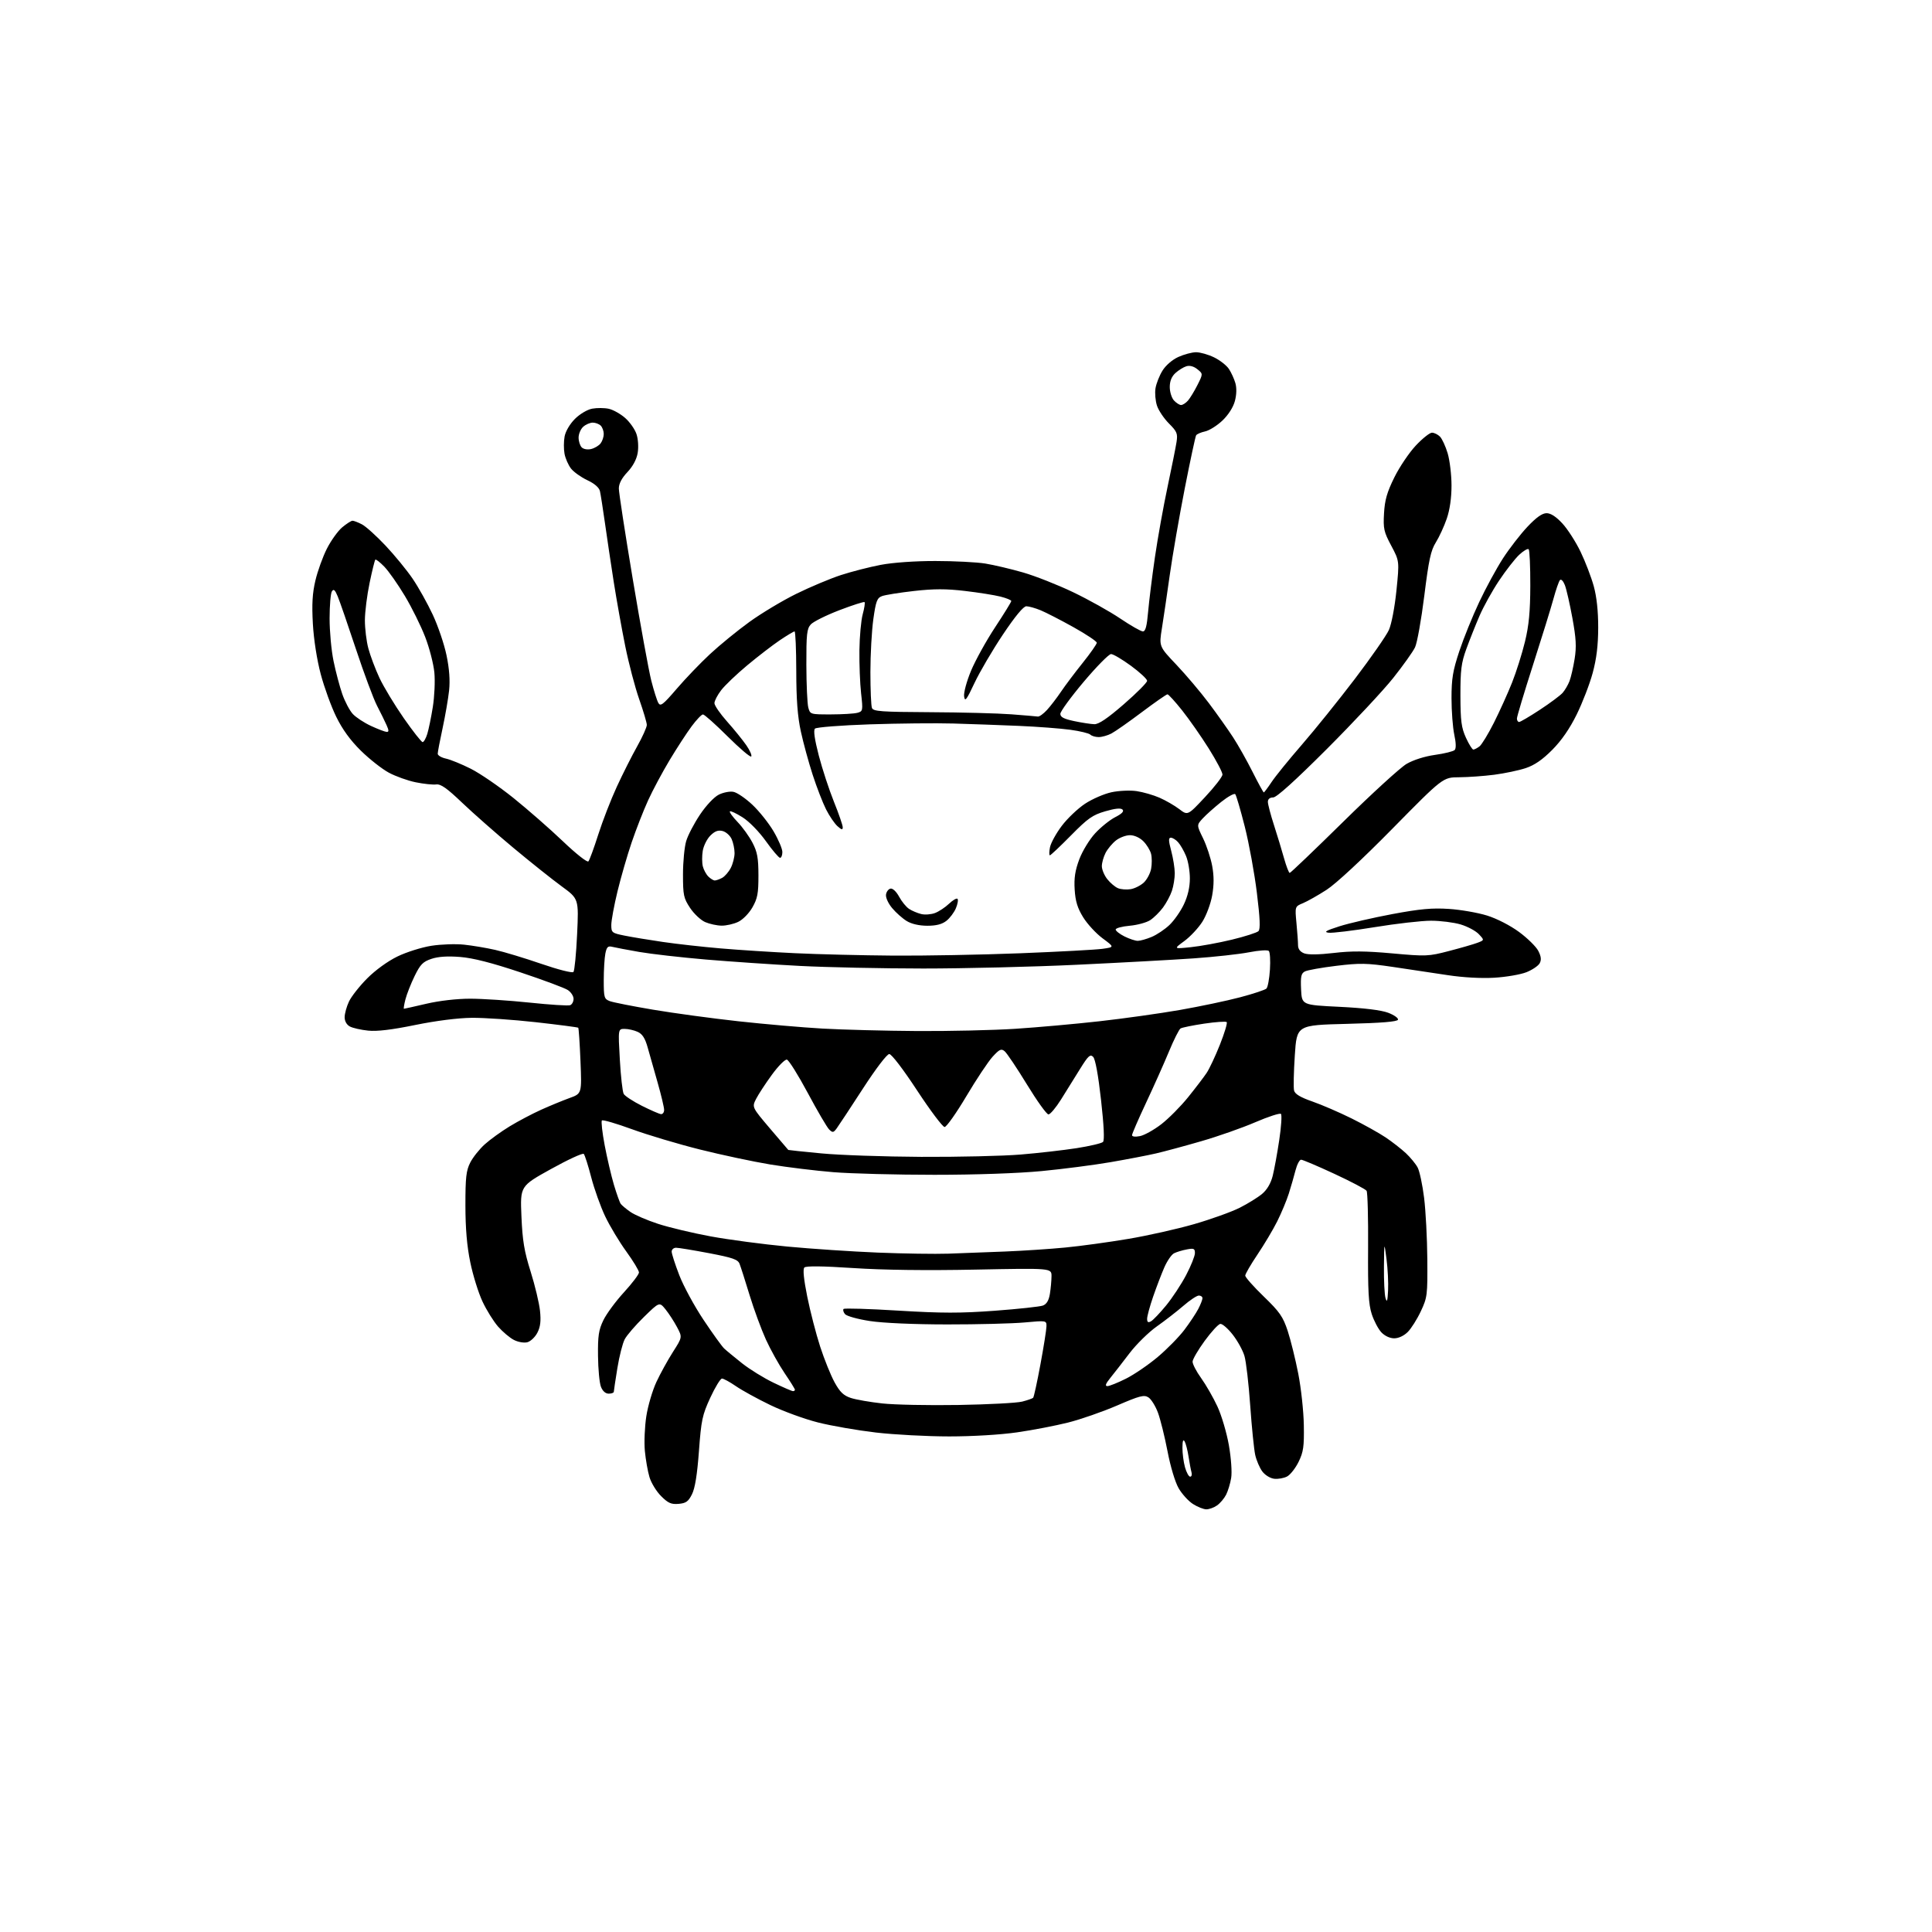 <?xml version="1.0" encoding="UTF-8" standalone="no"?>
<svg 
  version="1.1" 
  xmlns="http://www.w3.org/2000/svg" 
  xmlns:xlink="http://www.w3.org/1999/xlink" 
  xmlns:svg="http://www.w3.org/2000/svg"
  xmlns:rdf="http://www.w3.org/1999/02/22-rdf-syntax-ns#"
  xmlns:cc="http://creativecommons.org/ns#"
  xmlns:dc="http://purl.org/dc/elements/1.1/"
  viewBox="0 0 768 768"
  width="768"
  height="768"
>
<style>svg {background-color: white; }</style>"
<path stroke="none" fill="black" fill-rule="evenodd" d="M479.53,599.98C478.41,599.97 476.03,599.02 474.23,597.87C472.42,596.72 469.87,593.91 468.55,591.64C467.14,589.21 465.30,583.11 464.11,576.90C462.99,571.08 461.27,564.15 460.29,561.52C459.31,558.89 457.60,556.16 456.50,555.47C454.78,554.38 453.06,554.83 444.06,558.71C438.31,561.19 429.54,564.24 424.56,565.49C419.58,566.74 410.47,568.50 404.32,569.38C397.75,570.33 386.61,571.00 377.32,571.00C368.62,571.00 355.50,570.30 348.17,569.45C340.85,568.59 330.50,566.80 325.17,565.45C319.85,564.11 311.33,561.00 306.23,558.54C301.12,556.08 294.97,552.70 292.55,551.03C290.12,549.36 287.63,548.00 287.00,548.00C286.38,548.00 284.29,551.42 282.35,555.61C279.17,562.51 278.75,564.48 277.84,576.86C277.15,586.19 276.28,591.60 275.07,594.00C273.63,596.89 272.69,597.55 269.75,597.81C266.81,598.06 265.58,597.51 262.80,594.73C260.94,592.88 258.86,589.48 258.18,587.19C257.49,584.90 256.67,580.21 256.34,576.76C256.02,573.32 256.28,567.12 256.92,563.00C257.55,558.88 259.36,552.74 260.92,549.38C262.49,546.01 265.46,540.62 267.52,537.40C271.26,531.55 271.26,531.55 269.12,527.53C267.94,525.31 265.89,522.15 264.56,520.50C262.13,517.50 262.13,517.50 255.99,523.50C252.61,526.80 249.16,530.80 248.33,532.39C247.49,533.98 246.17,539.16 245.41,543.89C244.64,548.63 244.01,552.84 244.00,553.25C244.00,553.66 243.09,554.00 241.98,554.00C240.69,554.00 239.56,552.99 238.88,551.25C238.29,549.74 237.77,544.21 237.72,538.96C237.63,531.00 237.99,528.65 239.85,524.81C241.08,522.27 244.76,517.27 248.04,513.70C251.32,510.12 254.00,506.57 254.00,505.82C254.00,505.06 251.73,501.31 248.95,497.47C246.17,493.64 242.39,487.35 240.56,483.50C238.73,479.65 236.24,472.68 235.02,468.00C233.81,463.32 232.47,459.14 232.06,458.70C231.64,458.26 225.78,460.96 219.04,464.70C206.77,471.50 206.77,471.50 207.28,483.50C207.69,493.21 208.39,497.41 210.94,505.50C212.67,511.00 214.34,518.00 214.66,521.06C215.09,525.17 214.82,527.45 213.60,529.80C212.70,531.54 210.90,533.24 209.59,533.57C208.26,533.90 205.91,533.49 204.26,532.63C202.63,531.79 199.81,529.41 198.00,527.35C196.19,525.28 193.39,520.79 191.79,517.36C190.18,513.93 188.00,506.93 186.95,501.81C185.62,495.39 185.02,488.38 185.01,479.21C185.00,468.04 185.31,465.32 186.93,462.14C187.99,460.06 190.58,456.80 192.69,454.90C194.80,452.99 199.27,449.77 202.62,447.73C205.97,445.69 211.59,442.73 215.11,441.14C218.62,439.56 223.70,437.47 226.39,436.49C231.28,434.73 231.28,434.73 230.75,421.81C230.46,414.71 230.06,408.74 229.86,408.54C229.66,408.35 222.07,407.36 213.00,406.34C203.93,405.33 192.45,404.55 187.50,404.60C181.98,404.66 173.28,405.77 165.00,407.46C155.77,409.35 149.87,410.06 146.34,409.69C143.50,409.40 140.23,408.66 139.09,408.05C137.80,407.36 137.00,405.94 137.00,404.37C137.00,402.96 137.77,400.16 138.71,398.15C139.65,396.14 142.91,391.99 145.96,388.93C149.25,385.62 154.14,382.08 158.00,380.21C161.57,378.47 167.65,376.56 171.50,375.96C175.35,375.36 181.20,375.16 184.50,375.52C187.80,375.87 193.35,376.80 196.83,377.59C200.31,378.37 208.56,380.86 215.15,383.13C221.89,385.45 227.49,386.87 227.95,386.38C228.39,385.90 229.05,379.15 229.41,371.40C230.07,357.30 230.07,357.30 223.29,352.34C219.55,349.61 210.89,342.71 204.04,337.00C197.18,331.28 188.02,323.21 183.67,319.06C177.65,313.31 175.21,311.59 173.39,311.83C172.08,312.00 168.42,311.62 165.25,310.97C162.09,310.33 157.28,308.61 154.57,307.15C151.86,305.69 146.86,301.76 143.45,298.41C139.25,294.27 136.11,289.95 133.65,284.91C131.65,280.84 128.89,273.23 127.50,268.00C125.99,262.33 124.73,254.27 124.37,248.00C123.93,240.16 124.18,235.79 125.38,230.75C126.25,227.04 128.30,221.36 129.93,218.13C131.56,214.91 134.30,211.08 136.02,209.63C137.75,208.19 139.59,207.00 140.13,207.00C140.66,207.00 142.34,207.64 143.86,208.43C145.38,209.21 149.59,213.00 153.22,216.85C156.85,220.70 161.72,226.64 164.04,230.06C166.36,233.47 169.96,239.92 172.04,244.38C174.13,248.85 176.59,256.10 177.50,260.50C178.62,265.87 178.95,270.47 178.52,274.50C178.16,277.80 177.00,284.53 175.94,289.45C174.87,294.38 174.00,298.95 174.00,299.62C174.00,300.29 175.46,301.16 177.25,301.55C179.04,301.93 183.49,303.75 187.13,305.58C190.78,307.41 198.41,312.64 204.09,317.20C209.77,321.77 218.62,329.51 223.75,334.41C229.02,339.44 233.44,342.92 233.90,342.41C234.35,341.91 236.11,337.12 237.81,331.77C239.52,326.41 242.83,317.86 245.18,312.77C247.53,307.67 251.18,300.42 253.30,296.66C255.41,292.90 257.13,289.07 257.12,288.16C257.11,287.25 255.75,282.68 254.11,278.00C252.46,273.32 249.95,263.80 248.54,256.83C247.13,249.86 245.08,238.38 243.97,231.33C242.87,224.27 241.30,213.78 240.49,208.00C239.67,202.22 238.77,196.49 238.49,195.25C238.15,193.80 236.34,192.23 233.46,190.88C230.98,189.71 228.08,187.64 227.00,186.28C225.93,184.91 224.77,182.27 224.41,180.40C224.06,178.53 224.07,175.42 224.44,173.49C224.82,171.44 226.53,168.54 228.53,166.53C230.50,164.57 233.44,162.82 235.41,162.45C237.30,162.10 240.26,162.12 242.00,162.50C243.73,162.88 246.66,164.52 248.51,166.15C250.36,167.77 252.39,170.66 253.02,172.57C253.68,174.55 253.88,177.76 253.49,180.05C253.06,182.60 251.58,185.37 249.41,187.67C247.14,190.07 246.00,192.25 246.00,194.19C246.00,195.80 248.50,212.05 251.55,230.30C254.60,248.56 257.91,266.68 258.90,270.58C259.89,274.47 261.15,278.45 261.69,279.41C262.54,280.93 263.53,280.18 268.97,273.84C272.43,269.80 278.41,263.57 282.25,260.00C286.09,256.43 293.12,250.69 297.87,247.25C302.61,243.82 311.00,238.78 316.50,236.07C322.00,233.36 329.99,230.00 334.25,228.61C338.51,227.22 345.65,225.39 350.11,224.54C354.94,223.62 363.73,223.00 371.86,223.01C379.36,223.01 388.28,223.47 391.67,224.02C395.06,224.57 401.81,226.16 406.67,227.56C411.53,228.96 420.50,232.50 426.60,235.42C432.71,238.35 441.13,243.05 445.31,245.87C449.49,248.69 453.54,251.00 454.32,251.00C455.35,251.00 455.90,248.93 456.39,243.25C456.76,238.99 457.98,229.20 459.10,221.50C460.22,213.80 462.49,201.20 464.13,193.50C465.76,185.80 467.37,177.80 467.69,175.72C468.21,172.35 467.88,171.55 464.67,168.34C462.69,166.35 460.55,163.17 459.92,161.26C459.29,159.35 459.02,156.24 459.33,154.35C459.64,152.46 460.88,149.31 462.10,147.34C463.40,145.23 465.99,143.00 468.40,141.90C470.66,140.88 473.82,140.03 475.43,140.02C477.05,140.01 480.27,140.92 482.60,142.05C484.93,143.18 487.59,145.26 488.52,146.68C489.45,148.09 490.61,150.63 491.09,152.32C491.64,154.24 491.56,156.91 490.88,159.44C490.22,161.90 488.28,164.94 485.95,167.16C483.84,169.17 480.74,171.12 479.07,171.49C477.39,171.85 475.78,172.55 475.48,173.04C475.18,173.52 473.14,183.05 470.95,194.21C468.77,205.37 466.09,220.80 465.01,228.50C463.93,236.20 462.52,245.76 461.88,249.74C460.72,256.97 460.72,256.97 467.65,264.26C471.45,268.27 477.26,275.14 480.56,279.53C483.85,283.91 488.18,290.03 490.19,293.12C492.20,296.21 495.68,302.39 497.93,306.87C500.18,311.34 502.18,315.00 502.38,315.00C502.57,315.00 503.95,313.16 505.44,310.92C506.92,308.67 512.34,301.99 517.48,296.07C522.62,290.15 532.10,278.38 538.55,269.91C545.00,261.43 551.09,252.67 552.10,250.44C553.15,248.10 554.42,241.44 555.11,234.71C556.29,223.02 556.29,223.02 553.04,216.92C550.10,211.41 549.82,210.15 550.17,204.06C550.47,198.76 551.36,195.66 554.27,189.77C556.32,185.62 560.16,179.93 562.80,177.12C565.44,174.30 568.33,172.00 569.23,172.00C570.12,172.00 571.55,172.70 572.40,173.55C573.25,174.40 574.64,177.40 575.48,180.23C576.31,183.05 577.00,188.81 577.00,193.02C577.00,197.94 576.32,202.66 575.10,206.20C574.06,209.23 572.11,213.46 570.77,215.61C568.76,218.82 567.96,222.54 566.18,236.82C564.99,246.35 563.34,255.57 562.50,257.32C561.67,259.07 557.76,264.55 553.83,269.50C549.90,274.45 538.01,287.16 527.43,297.75C514.72,310.45 507.46,317.00 506.09,317.00C504.77,317.00 504.00,317.64 504.00,318.75C504.00,319.71 505.09,323.87 506.43,328.00C507.76,332.12 509.57,338.09 510.45,341.25C511.34,344.41 512.34,347.00 512.68,347.00C513.02,347.00 522.60,337.84 533.97,326.65C545.34,315.45 556.66,305.11 559.12,303.67C561.82,302.09 566.31,300.66 570.44,300.08C574.21,299.55 577.72,298.68 578.25,298.15C578.86,297.54 578.81,295.33 578.10,292.05C577.50,289.22 577.00,282.69 577.00,277.55C577.00,269.76 577.52,266.63 580.10,258.85C581.81,253.71 585.37,244.92 588.01,239.33C590.64,233.73 594.90,225.91 597.46,221.95C600.02,218.00 604.41,212.34 607.20,209.38C610.72,205.65 613.06,204.00 614.80,204.00C616.45,204.00 618.59,205.39 621.07,208.08C623.15,210.32 626.40,215.39 628.30,219.33C630.20,223.27 632.55,229.43 633.54,233.00C634.71,237.27 635.32,242.93 635.31,249.50C635.29,256.57 634.65,261.84 633.12,267.50C631.93,271.90 629.07,279.32 626.77,284.00C623.98,289.66 620.73,294.37 617.03,298.09C613.15,302.00 609.98,304.18 606.49,305.34C603.75,306.25 598.12,307.43 594.00,307.97C589.88,308.50 583.60,308.95 580.05,308.97C573.60,309.00 573.60,309.00 553.55,329.37C541.54,341.58 531.03,351.34 527.34,353.71C523.95,355.90 519.73,358.28 517.96,359.02C514.74,360.35 514.74,360.35 515.36,366.92C515.71,370.54 515.99,374.52 515.99,375.77C516.00,377.27 516.85,378.37 518.45,378.98C520.01,379.57 524.30,379.51 530.20,378.82C537.24,377.98 542.88,378.03 553.49,378.99C566.93,380.21 567.85,380.17 576.00,378.04C580.67,376.83 585.76,375.36 587.29,374.78C590.09,373.72 590.09,373.72 587.85,371.34C586.62,370.03 583.37,368.30 580.63,367.48C577.88,366.67 572.58,366.00 568.85,366.00C565.12,366.00 555.03,367.15 546.44,368.56C537.84,369.96 529.62,370.96 528.16,370.77C526.09,370.51 527.05,369.94 532.50,368.20C536.35,366.98 545.80,364.80 553.50,363.36C564.54,361.30 569.30,360.87 576.00,361.31C580.67,361.62 587.49,362.81 591.15,363.95C595.03,365.16 600.33,367.88 603.86,370.48C607.19,372.93 610.62,376.30 611.49,377.98C612.62,380.17 612.78,381.54 612.06,382.89C611.51,383.92 609.15,385.52 606.81,386.46C604.48,387.39 598.72,388.38 594.03,388.66C588.82,388.97 581.61,388.57 575.50,387.64C570.00,386.80 560.19,385.33 553.70,384.37C543.29,382.84 540.63,382.79 531.20,383.93C525.31,384.64 519.69,385.65 518.70,386.17C517.22,386.96 516.96,388.18 517.20,393.31C517.50,399.50 517.50,399.50 532.50,400.23C542.27,400.71 549.00,401.53 551.80,402.58C554.16,403.47 555.93,404.72 555.72,405.35C555.45,406.14 549.13,406.66 535.42,407.00C515.50,407.50 515.50,407.50 514.71,419.50C514.27,426.10 514.14,432.40 514.41,433.50C514.77,434.91 516.91,436.20 521.71,437.87C525.44,439.17 532.47,442.21 537.33,444.62C542.18,447.03 548.25,450.42 550.83,452.15C553.40,453.88 557.00,456.69 558.84,458.39C560.67,460.10 562.79,462.69 563.55,464.13C564.31,465.58 565.46,470.98 566.10,476.13C566.74,481.29 567.32,492.25 567.38,500.50C567.49,514.81 567.38,515.76 564.81,521.23C563.34,524.38 560.99,528.10 559.61,529.48C558.09,531.00 555.95,532.00 554.22,532.00C552.49,532.00 550.46,531.05 549.11,529.62C547.88,528.31 546.16,525.05 545.29,522.37C544.02,518.47 543.73,513.21 543.84,496.00C543.92,484.18 543.65,473.99 543.24,473.36C542.83,472.73 537.06,469.69 530.42,466.61C523.77,463.52 517.83,461.00 517.21,461.00C516.58,461.00 515.58,462.91 514.98,465.25C514.38,467.59 513.18,471.75 512.31,474.50C511.43,477.25 509.37,482.20 507.72,485.50C506.07,488.80 502.53,494.74 499.86,498.70C497.19,502.67 495.00,506.44 495.00,507.08C495.00,507.73 498.31,511.46 502.36,515.38C508.71,521.52 510.01,523.40 511.88,529.06C513.06,532.66 514.96,540.31 516.08,546.06C517.21,551.80 518.20,561.00 518.29,566.50C518.44,575.04 518.13,577.17 516.22,581.09C514.99,583.61 512.93,586.23 511.65,586.92C510.37,587.60 508.06,588.01 506.51,587.83C504.92,587.64 502.86,586.37 501.78,584.92C500.73,583.50 499.46,580.55 498.97,578.37C498.48,576.19 497.59,567.35 496.98,558.73C496.38,550.11 495.35,541.24 494.69,539.02C494.04,536.79 491.93,532.97 490.00,530.51C488.07,528.05 485.86,526.15 485.07,526.27C484.28,526.40 481.50,529.43 478.89,533.00C476.28,536.58 474.11,540.29 474.07,541.25C474.03,542.21 475.56,545.17 477.48,547.83C479.39,550.49 482.30,555.56 483.94,559.09C485.58,562.61 487.63,569.55 488.50,574.50C489.39,579.62 489.79,585.22 489.41,587.50C489.06,589.70 488.14,592.71 487.39,594.19C486.63,595.67 485.01,597.58 483.78,598.44C482.56,599.30 480.64,599.99 479.53,599.98zM473.11,587.00C473.68,587.00 473.91,586.21 473.64,585.25C473.37,584.29 472.84,581.48 472.46,579.00C472.08,576.52 471.39,573.83 470.92,573.00C470.33,571.98 470.05,572.77 470.04,575.50C470.02,577.70 470.48,581.19 471.05,583.25C471.63,585.31 472.55,587.00 473.11,587.00zM381.00,558.50C392.82,558.30 404.22,557.70 406.33,557.16C408.44,556.62 410.40,555.93 410.69,555.64C410.99,555.34 412.30,549.34 413.60,542.30C414.91,535.26 415.98,528.46 415.99,527.20C416.00,524.91 415.95,524.90 407.25,525.70C402.44,526.14 388.60,526.49 376.50,526.48C363.35,526.47 351.00,525.93 345.79,525.13C340.95,524.39 336.56,523.17 335.90,522.38C335.25,521.59 335.00,520.67 335.34,520.33C335.68,519.98 345.54,520.28 357.23,521.00C374.42,522.04 381.75,522.05 395.46,521.04C404.79,520.35 413.38,519.42 414.57,518.98C416.05,518.41 416.91,516.98 417.35,514.33C417.69,512.22 417.98,509.06 417.99,507.29C418.00,504.09 418.00,504.09 387.75,504.69C368.17,505.08 351.02,504.86 339.12,504.07C326.98,503.27 320.41,503.19 319.75,503.85C319.10,504.50 319.49,508.45 320.90,515.47C322.08,521.32 324.39,530.25 326.03,535.31C327.67,540.36 330.25,546.75 331.76,549.50C333.89,553.38 335.33,554.76 338.22,555.71C340.26,556.38 345.89,557.36 350.72,557.89C355.55,558.42 369.18,558.70 381.00,558.50zM315.22,553.00C315.65,553.00 316.00,552.75 316.00,552.45C316.00,552.14 314.16,549.18 311.90,545.86C309.65,542.54 306.30,536.52 304.46,532.49C302.63,528.46 299.70,520.51 297.97,514.83C296.24,509.15 294.45,503.56 294.00,502.41C293.32,500.66 291.32,499.96 281.84,498.15C275.60,496.97 269.71,495.99 268.75,496.00C267.79,496.00 267.00,496.69 267.00,497.53C267.00,498.38 268.36,502.59 270.02,506.89C271.68,511.20 276.00,519.17 279.63,524.61C283.25,530.05 286.96,535.19 287.86,536.04C288.76,536.89 291.98,539.54 295.00,541.94C298.02,544.33 303.64,547.80 307.47,549.64C311.31,551.49 314.79,553.00 315.22,553.00zM440.21,551.00C441.02,551.00 444.34,549.67 447.59,548.04C450.84,546.41 456.53,542.53 460.23,539.41C463.92,536.30 468.69,531.44 470.82,528.62C472.95,525.80 475.44,522.05 476.35,520.29C477.26,518.54 478.00,516.63 478.00,516.05C478.00,515.47 477.35,515.00 476.56,515.00C475.77,515.00 473.02,516.82 470.45,519.05C467.88,521.27 463.12,524.97 459.87,527.26C456.62,529.55 451.72,534.36 448.98,537.96C446.24,541.56 442.82,545.96 441.37,547.75C439.49,550.08 439.16,551.00 440.21,551.00zM457.55,525.23C458.40,524.76 461.10,521.92 463.56,518.93C466.01,515.94 469.59,510.51 471.51,506.85C473.43,503.20 475.00,499.27 475.00,498.13C475.00,496.32 474.57,496.13 471.75,496.67C469.96,497.00 467.68,497.70 466.68,498.21C465.69,498.72 463.95,501.25 462.83,503.82C461.70,506.39 459.71,511.62 458.39,515.43C457.08,519.23 456.00,523.19 456.00,524.22C456.00,525.62 456.39,525.88 457.55,525.23zM551.78,513.00C551.94,509.98 551.66,504.35 551.16,500.50C550.25,493.50 550.25,493.50 550.14,503.50C550.08,509.00 550.36,514.62 550.76,516.00C551.33,517.93 551.57,517.24 551.78,513.00zM377.00,498.35C382.23,498.18 392.35,497.79 399.50,497.50C406.65,497.21 417.45,496.50 423.50,495.91C429.55,495.33 440.80,493.78 448.50,492.48C456.20,491.19 467.99,488.54 474.71,486.60C481.43,484.66 489.57,481.73 492.81,480.10C496.05,478.46 500.06,475.98 501.73,474.57C503.68,472.93 505.17,470.39 505.92,467.42C506.56,464.88 507.73,458.47 508.52,453.18C509.32,447.89 509.62,443.22 509.20,442.80C508.78,442.38 504.19,443.87 499.01,446.10C493.82,448.34 484.16,451.73 477.54,453.64C470.92,455.56 462.80,457.75 459.50,458.51C456.20,459.28 448.10,460.83 441.50,461.97C434.90,463.11 422.57,464.71 414.09,465.52C404.80,466.41 387.84,467.00 371.39,467.00C356.39,467.00 338.35,466.53 331.30,465.96C324.26,465.39 312.97,464.01 306.20,462.90C299.44,461.78 286.84,459.10 278.20,456.94C269.57,454.78 257.42,451.15 251.21,448.88C245.00,446.61 239.62,445.04 239.27,445.40C238.91,445.75 239.41,450.20 240.37,455.27C241.33,460.35 242.99,467.43 244.05,471.00C245.12,474.57 246.33,477.97 246.75,478.55C247.16,479.12 248.89,480.57 250.60,481.76C252.30,482.95 257.25,485.08 261.60,486.50C265.94,487.92 275.35,490.16 282.50,491.48C289.65,492.80 303.38,494.62 313.00,495.53C322.62,496.44 338.82,497.52 349.00,497.93C359.18,498.34 371.77,498.53 377.00,498.35zM366.20,459.87C380.88,459.94 398.65,459.53 405.70,458.95C412.74,458.37 422.77,457.22 427.99,456.41C433.21,455.59 437.92,454.48 438.46,453.94C439.10,453.30 438.82,447.48 437.68,437.23C436.57,427.31 435.41,420.99 434.54,420.12C433.38,418.95 432.59,419.67 429.33,424.93C427.23,428.33 423.82,433.79 421.78,437.06C419.73,440.33 417.48,443.00 416.78,443.00C416.07,443.00 412.23,437.65 408.23,431.10C404.23,424.56 400.24,418.61 399.37,417.89C398.01,416.76 397.33,417.07 394.59,420.05C392.84,421.96 388.14,429.03 384.14,435.76C380.14,442.49 376.25,448.00 375.49,448.00C374.73,448.00 369.82,441.48 364.58,433.50C359.04,425.05 354.41,419.00 353.50,419.00C352.58,419.00 348.22,424.72 343.01,432.75C338.11,440.31 333.43,447.40 332.63,448.50C331.32,450.28 330.99,450.34 329.62,449.00C328.77,448.18 324.94,441.65 321.12,434.50C317.29,427.35 313.55,421.37 312.80,421.22C312.05,421.06 309.37,423.76 306.85,427.22C304.33,430.67 301.50,434.99 300.57,436.81C298.89,440.12 298.89,440.12 306.05,448.56C309.99,453.20 313.28,457.06 313.36,457.12C313.44,457.19 319.35,457.81 326.50,458.49C333.65,459.18 351.51,459.79 366.20,459.87zM453.17,451.62C454.91,451.27 458.72,449.14 461.63,446.90C464.54,444.65 469.34,439.82 472.29,436.16C475.24,432.50 478.56,428.15 479.66,426.50C480.76,424.85 483.15,419.77 484.96,415.21C486.77,410.65 487.98,406.64 487.63,406.30C487.29,405.96 483.27,406.23 478.69,406.91C474.12,407.59 469.88,408.46 469.28,408.83C468.69,409.20 466.61,413.32 464.68,418.00C462.74,422.68 458.65,431.84 455.58,438.37C452.51,444.91 450.00,450.70 450.00,451.25C450.00,451.84 451.30,451.99 453.17,451.62zM262.75,442.88C263.44,442.95 264.00,442.19 264.00,441.21C264.00,440.22 262.85,435.38 261.45,430.46C260.05,425.53 258.26,419.21 257.47,416.42C256.43,412.70 255.36,411.03 253.47,410.17C252.06,409.53 249.73,409.00 248.30,409.00C245.70,409.00 245.70,409.00 246.39,421.15C246.76,427.84 247.46,434.00 247.93,434.84C248.40,435.68 251.65,437.81 255.14,439.57C258.64,441.32 262.06,442.82 262.75,442.88zM364.52,409.85C377.18,409.93 394.73,409.53 403.52,408.97C412.31,408.40 427.38,407.05 437.01,405.97C446.64,404.89 461.04,402.87 469.01,401.48C476.98,400.08 487.77,397.82 492.99,396.43C498.21,395.05 502.91,393.49 503.44,392.96C503.97,392.43 504.59,389.04 504.82,385.42C505.05,381.80 504.85,378.47 504.37,378.01C503.89,377.55 500.35,377.79 496.50,378.55C492.65,379.30 482.75,380.39 474.50,380.97C466.25,381.55 445.32,382.69 428.00,383.51C410.68,384.34 383.23,385.00 367.00,385.00C350.77,384.99 328.73,384.53 318.00,383.97C307.27,383.41 290.45,382.26 280.60,381.43C270.76,380.59 258.84,379.23 254.10,378.41C249.37,377.58 244.55,376.67 243.39,376.38C241.65,375.95 241.17,376.42 240.64,379.05C240.29,380.81 240.00,385.58 240.00,389.65C240.00,396.53 240.17,397.11 242.39,397.96C243.70,398.46 251.46,399.99 259.64,401.37C267.81,402.75 283.05,404.82 293.50,405.97C303.95,407.12 319.02,408.43 327.00,408.88C334.98,409.33 351.86,409.77 364.52,409.85zM160.57,401.00C160.76,401.00 164.78,400.10 169.50,399.00C174.65,397.80 181.60,397.00 186.91,397.00C191.77,397.00 202.39,397.70 210.51,398.55C218.64,399.41 225.90,399.87 226.64,399.58C227.39,399.30 228.00,398.16 228.00,397.05C228.00,395.95 226.97,394.37 225.71,393.55C224.45,392.72 215.98,389.56 206.89,386.53C195.48,382.72 188.05,380.82 182.93,380.41C177.91,380.01 174.20,380.25 171.50,381.16C168.13,382.29 167.08,383.36 164.81,388.00C163.34,391.02 161.70,395.19 161.17,397.25C160.64,399.31 160.37,401.00 160.57,401.00zM355.00,379.87C367.38,379.96 390.10,379.54 405.50,378.94C420.90,378.33 435.64,377.54 438.26,377.17C443.03,376.50 443.03,376.50 438.30,373.00C435.70,371.07 432.23,367.31 430.58,364.64C428.32,360.98 427.49,358.28 427.20,353.64C426.91,349.03 427.37,346.03 429.04,341.58C430.28,338.29 433.08,333.70 435.34,331.25C437.58,328.82 441.17,325.93 443.32,324.83C445.98,323.48 446.91,322.51 446.22,321.82C445.53,321.13 443.32,321.35 439.35,322.50C434.30,323.97 432.44,325.28 425.72,332.10C421.44,336.44 417.67,340.00 417.34,340.00C417.02,340.00 417.04,338.57 417.38,336.83C417.73,335.08 419.84,331.25 422.06,328.31C424.28,325.36 428.44,321.41 431.30,319.51C434.16,317.62 438.90,315.56 441.83,314.93C444.79,314.30 449.25,314.10 451.83,314.48C454.40,314.86 458.50,316.04 460.94,317.11C463.39,318.18 466.91,320.22 468.77,321.63C472.14,324.21 472.14,324.21 479.02,316.85C482.81,312.81 485.93,308.78 485.95,307.90C485.98,307.02 483.52,302.36 480.50,297.54C477.47,292.72 472.71,285.91 469.91,282.39C467.12,278.88 464.49,276.00 464.09,276.00C463.68,276.00 459.11,279.19 453.92,283.08C448.74,286.98 443.28,290.80 441.80,291.58C440.31,292.36 438.04,293.00 436.75,293.00C435.46,293.00 433.96,292.56 433.43,292.03C432.89,291.49 429.32,290.62 425.48,290.10C421.64,289.57 412.43,288.87 405.00,288.55C397.57,288.23 385.88,287.81 379.00,287.61C372.12,287.41 357.15,287.56 345.73,287.94C334.25,288.33 324.51,289.09 323.96,289.64C323.30,290.30 323.81,293.88 325.48,300.34C326.87,305.67 329.58,313.94 331.50,318.71C333.43,323.48 335.00,328.05 335.00,328.85C335.00,329.99 334.54,329.89 332.89,328.40C331.73,327.36 329.70,324.37 328.38,321.76C327.06,319.15 324.66,312.96 323.05,307.99C321.44,303.03 319.32,295.26 318.34,290.73C317.05,284.82 316.54,278.06 316.53,266.75C316.51,258.09 316.21,251.00 315.85,251.00C315.49,251.00 312.85,252.58 309.98,254.51C307.12,256.44 301.29,260.93 297.03,264.48C292.77,268.03 288.10,272.49 286.65,274.40C285.19,276.31 284.00,278.61 284.00,279.52C284.00,280.43 286.25,283.71 289.01,286.80C291.77,289.89 295.21,294.14 296.66,296.23C298.11,298.32 298.99,300.34 298.62,300.72C298.24,301.09 294.01,297.48 289.20,292.70C284.39,287.91 280.00,284.00 279.44,284.00C278.88,284.00 276.84,286.14 274.91,288.75C272.97,291.36 269.04,297.41 266.17,302.18C263.30,306.96 259.45,314.16 257.62,318.18C255.78,322.21 252.85,329.71 251.10,334.85C249.35,339.99 246.82,348.76 245.46,354.35C244.11,359.93 243.00,365.93 243.00,367.68C243.00,370.71 243.24,370.91 248.25,371.92C251.14,372.50 258.00,373.64 263.50,374.44C269.00,375.25 279.35,376.40 286.50,377.01C293.65,377.62 306.93,378.48 316.00,378.91C325.07,379.35 342.62,379.77 355.00,379.87zM473.36,376.52C477.14,376.13 484.49,374.79 489.69,373.53C494.90,372.27 499.66,370.74 500.26,370.14C501.06,369.34 500.89,365.18 499.63,354.92C498.68,347.16 496.52,335.34 494.83,328.65C493.14,321.97 491.43,316.14 491.03,315.70C490.63,315.26 488.10,316.66 485.40,318.82C482.71,320.97 479.41,323.91 478.08,325.36C475.67,327.98 475.67,327.98 478.24,333.24C479.65,336.13 481.28,341.07 481.86,344.21C482.60,348.21 482.60,351.71 481.86,355.92C481.27,359.26 479.54,363.92 477.95,366.42C476.38,368.89 473.16,372.34 470.80,374.07C466.50,377.23 466.50,377.23 473.36,376.52zM452.28,374.00C453.26,374.00 455.74,373.30 457.78,372.45C459.83,371.60 463.02,369.46 464.87,367.70C466.73,365.94 469.31,362.25 470.61,359.50C472.17,356.22 472.98,352.68 472.99,349.22C473.00,346.31 472.31,342.28 471.46,340.25C470.62,338.23 469.20,335.77 468.31,334.79C467.42,333.80 466.13,333.00 465.44,333.00C464.45,333.00 464.48,334.12 465.58,338.25C466.35,341.14 466.98,345.12 466.99,347.10C466.99,349.08 466.49,352.23 465.86,354.10C465.24,355.97 463.63,358.97 462.30,360.77C460.96,362.57 458.68,364.82 457.23,365.77C455.78,366.72 452.10,367.73 449.05,368.00C446.00,368.27 443.50,368.95 443.50,369.50C443.50,370.05 445.07,371.29 447.00,372.25C448.93,373.21 451.30,374.00 452.28,374.00zM286.85,367.96C285.01,367.94 282.07,367.30 280.31,366.54C278.56,365.77 275.86,363.24 274.31,360.90C271.75,357.02 271.50,355.85 271.50,347.57C271.50,342.58 272.08,336.61 272.78,334.31C273.47,332.00 275.95,327.27 278.27,323.81C280.71,320.17 283.87,316.82 285.73,315.89C287.51,315.00 290.13,314.49 291.55,314.77C292.98,315.04 296.36,317.34 299.06,319.88C301.77,322.42 305.56,327.17 307.49,330.44C309.42,333.71 311.00,337.42 311.00,338.69C311.00,339.96 310.59,341.00 310.09,341.00C309.59,341.00 307.06,338.03 304.47,334.40C301.76,330.61 297.82,326.57 295.20,324.91C292.69,323.32 290.42,322.25 290.14,322.53C289.86,322.81 291.24,324.72 293.21,326.77C295.18,328.82 297.84,332.52 299.13,335.00C301.05,338.68 301.48,341.05 301.49,348.00C301.50,355.17 301.12,357.16 299.09,360.71C297.71,363.11 295.27,365.59 293.44,366.46C291.65,367.31 288.69,367.98 286.85,367.96zM368.62,368.00C365.40,367.99 362.37,367.30 360.46,366.14C358.78,365.12 356.17,362.81 354.66,361.00C353.10,359.16 352.03,356.81 352.20,355.62C352.36,354.47 353.18,353.39 354.01,353.23C354.88,353.07 356.32,354.43 357.41,356.45C358.45,358.38 360.24,360.58 361.40,361.32C362.55,362.07 364.71,362.98 366.18,363.34C367.65,363.71 370.13,363.52 371.68,362.94C373.23,362.35 375.73,360.70 377.24,359.26C378.75,357.82 380.27,356.94 380.62,357.29C380.98,357.65 380.70,359.32 380.00,361.00C379.30,362.69 377.60,364.95 376.23,366.03C374.48,367.41 372.19,368.00 368.62,368.00zM449.45,353.46C451.08,353.19 453.43,352.00 454.69,350.82C455.94,349.65 457.25,347.18 457.59,345.35C457.94,343.51 457.93,340.85 457.57,339.42C457.21,337.99 455.83,335.74 454.50,334.41C453.06,332.97 450.92,332.00 449.18,332.00C447.58,332.00 445.08,332.94 443.61,334.09C442.15,335.24 440.29,337.46 439.48,339.04C438.67,340.61 438.00,342.99 438.00,344.32C438.00,345.64 438.96,347.95 440.14,349.45C441.31,350.94 443.23,352.57 444.39,353.06C445.55,353.55 447.83,353.73 449.45,353.46zM284.14,350.00C284.68,350.00 286.00,349.54 287.06,348.97C288.11,348.40 289.66,346.63 290.49,345.02C291.32,343.41 292.00,340.75 292.00,339.10C292.00,337.45 291.47,334.94 290.83,333.52C290.18,332.11 288.57,330.68 287.23,330.34C285.47,329.90 284.15,330.39 282.37,332.17C281.03,333.51 279.67,336.25 279.35,338.25C279.02,340.25 279.04,343.01 279.38,344.38C279.72,345.74 280.71,347.57 281.57,348.43C282.44,349.29 283.59,350.00 284.14,350.00zM585.69,297.97C586.14,297.95 587.23,297.38 588.12,296.70C589.01,296.02 591.60,291.77 593.88,287.24C596.15,282.72 599.39,275.56 601.07,271.33C602.75,267.10 605.06,259.78 606.20,255.07C607.77,248.59 608.29,243.14 608.32,232.76C608.34,225.20 608.05,218.71 607.67,218.33C607.29,217.96 605.58,218.96 603.87,220.57C602.17,222.18 598.58,226.79 595.90,230.81C593.22,234.82 589.72,241.12 588.13,244.81C586.54,248.49 584.18,254.43 582.88,258.00C580.88,263.51 580.52,266.34 580.54,276.50C580.57,286.61 580.91,289.25 582.73,293.25C583.92,295.86 585.25,297.99 585.69,297.97zM168.00,295.00C168.46,295.00 169.30,293.54 169.85,291.75C170.40,289.96 171.40,285.14 172.05,281.04C172.71,276.94 172.99,270.79 172.67,267.38C172.35,263.97 170.71,257.58 169.01,253.19C167.32,248.81 163.68,241.45 160.92,236.86C158.16,232.26 154.49,227.04 152.77,225.26C151.05,223.49 149.44,222.23 149.20,222.47C148.95,222.71 147.93,226.87 146.92,231.71C145.91,236.54 145.07,243.20 145.05,246.50C145.04,249.80 145.65,254.87 146.43,257.77C147.20,260.67 149.19,265.95 150.85,269.50C152.52,273.06 156.87,280.25 160.51,285.48C164.16,290.72 167.53,295.00 168.00,295.00zM153.70,290.94C154.63,290.99 154.62,290.37 153.67,288.25C153.00,286.74 151.28,283.25 149.86,280.50C148.44,277.75 144.67,267.62 141.48,258.00C138.29,248.38 135.04,238.96 134.25,237.08C133.16,234.45 132.62,233.99 131.93,235.08C131.44,235.86 131.02,240.68 131.02,245.79C131.01,250.90 131.71,258.55 132.59,262.79C133.46,267.03 135.03,272.94 136.07,275.92C137.11,278.90 138.99,282.45 140.23,283.80C141.48,285.16 144.75,287.31 147.50,288.58C150.25,289.85 153.04,290.91 153.70,290.94zM435.00,287.88C436.75,287.94 440.26,285.57 446.75,279.93C451.84,275.51 456.00,271.33 456.00,270.64C456.00,269.95 453.12,267.27 449.61,264.69C446.09,262.11 442.52,260.00 441.66,260.00C440.80,260.00 435.91,264.96 430.80,271.02C425.68,277.09 421.50,282.83 421.50,283.77C421.50,285.06 422.90,285.79 427.00,286.65C430.02,287.29 433.62,287.84 435.00,287.88zM603.87,287.00C604.35,287.00 608.06,284.82 612.12,282.15C616.18,279.49 620.26,276.45 621.18,275.40C622.10,274.35 623.33,272.25 623.91,270.73C624.49,269.22 625.40,265.25 625.94,261.91C626.71,257.10 626.53,253.77 625.05,245.68C624.03,240.08 622.68,234.19 622.06,232.59C621.42,230.95 620.57,230.08 620.11,230.59C619.66,231.09 618.50,234.43 617.53,238.00C616.56,241.57 612.89,253.44 609.38,264.37C605.87,275.30 603.00,284.86 603.00,285.62C603.00,286.38 603.39,287.00 603.87,287.00zM412.56,284.84C413.15,284.93 414.77,283.76 416.17,282.25C417.56,280.74 420.07,277.48 421.74,275.00C423.41,272.52 427.30,267.35 430.39,263.50C433.47,259.65 435.99,256.05 435.99,255.50C436.00,254.95 431.84,252.18 426.75,249.33C421.66,246.49 415.76,243.46 413.63,242.58C411.50,241.71 408.96,241.00 407.98,241.00C406.83,241.00 403.55,244.96 398.67,252.25C394.53,258.44 389.45,267.10 387.38,271.50C384.19,278.29 383.56,279.10 383.25,276.82C383.04,275.33 384.26,270.83 386.01,266.62C387.74,262.49 392.04,254.71 395.57,249.35C399.11,243.99 402.00,239.30 402.00,238.92C402.00,238.54 400.05,237.75 397.68,237.15C395.30,236.55 388.95,235.54 383.56,234.91C376.12,234.03 371.27,234.03 363.31,234.93C357.56,235.58 351.83,236.49 350.59,236.97C348.64,237.71 348.17,238.98 347.16,246.16C346.52,250.75 346.00,260.20 346.00,267.17C346.00,274.14 346.27,280.55 346.61,281.42C347.13,282.79 350.20,283.01 369.86,283.11C382.31,283.17 396.77,283.55 402.00,283.95C407.23,284.35 411.98,284.75 412.56,284.84zM330.27,283.99C334.80,283.98 339.53,283.70 340.80,283.36C343.02,282.76 343.07,282.51 342.30,275.62C341.86,271.70 341.56,264.00 341.63,258.50C341.70,253.00 342.29,246.54 342.95,244.15C343.60,241.76 343.93,239.60 343.68,239.35C343.44,239.10 338.93,240.55 333.67,242.56C328.41,244.58 323.30,247.12 322.30,248.22C320.74,249.94 320.51,252.09 320.54,264.35C320.56,272.13 320.91,279.74 321.31,281.25C322.03,283.97 322.13,284.00 330.27,283.99zM235.00,178.49C236.37,178.16 238.06,177.15 238.75,176.25C239.44,175.35 240.00,173.67 240.00,172.51C240.00,171.35 239.46,169.86 238.80,169.20C238.14,168.54 236.71,168.00 235.63,168.00C234.54,168.00 232.83,168.74 231.83,169.65C230.82,170.57 230.00,172.50 230.00,173.95C230.00,175.41 230.56,177.16 231.25,177.85C231.96,178.56 233.55,178.84 235.00,178.49zM469.50,161.00C470.15,161.00 471.38,160.21 472.23,159.25C473.07,158.29 474.77,155.50 476.00,153.06C478.24,148.61 478.24,148.61 475.98,146.78C474.55,145.62 472.95,145.19 471.61,145.59C470.45,145.94 468.49,147.16 467.25,148.29C465.74,149.67 465.00,151.50 465.00,153.85C465.00,155.77 465.74,158.17 466.65,159.17C467.57,160.18 468.85,161.00 469.50,161.00z" />

</svg>